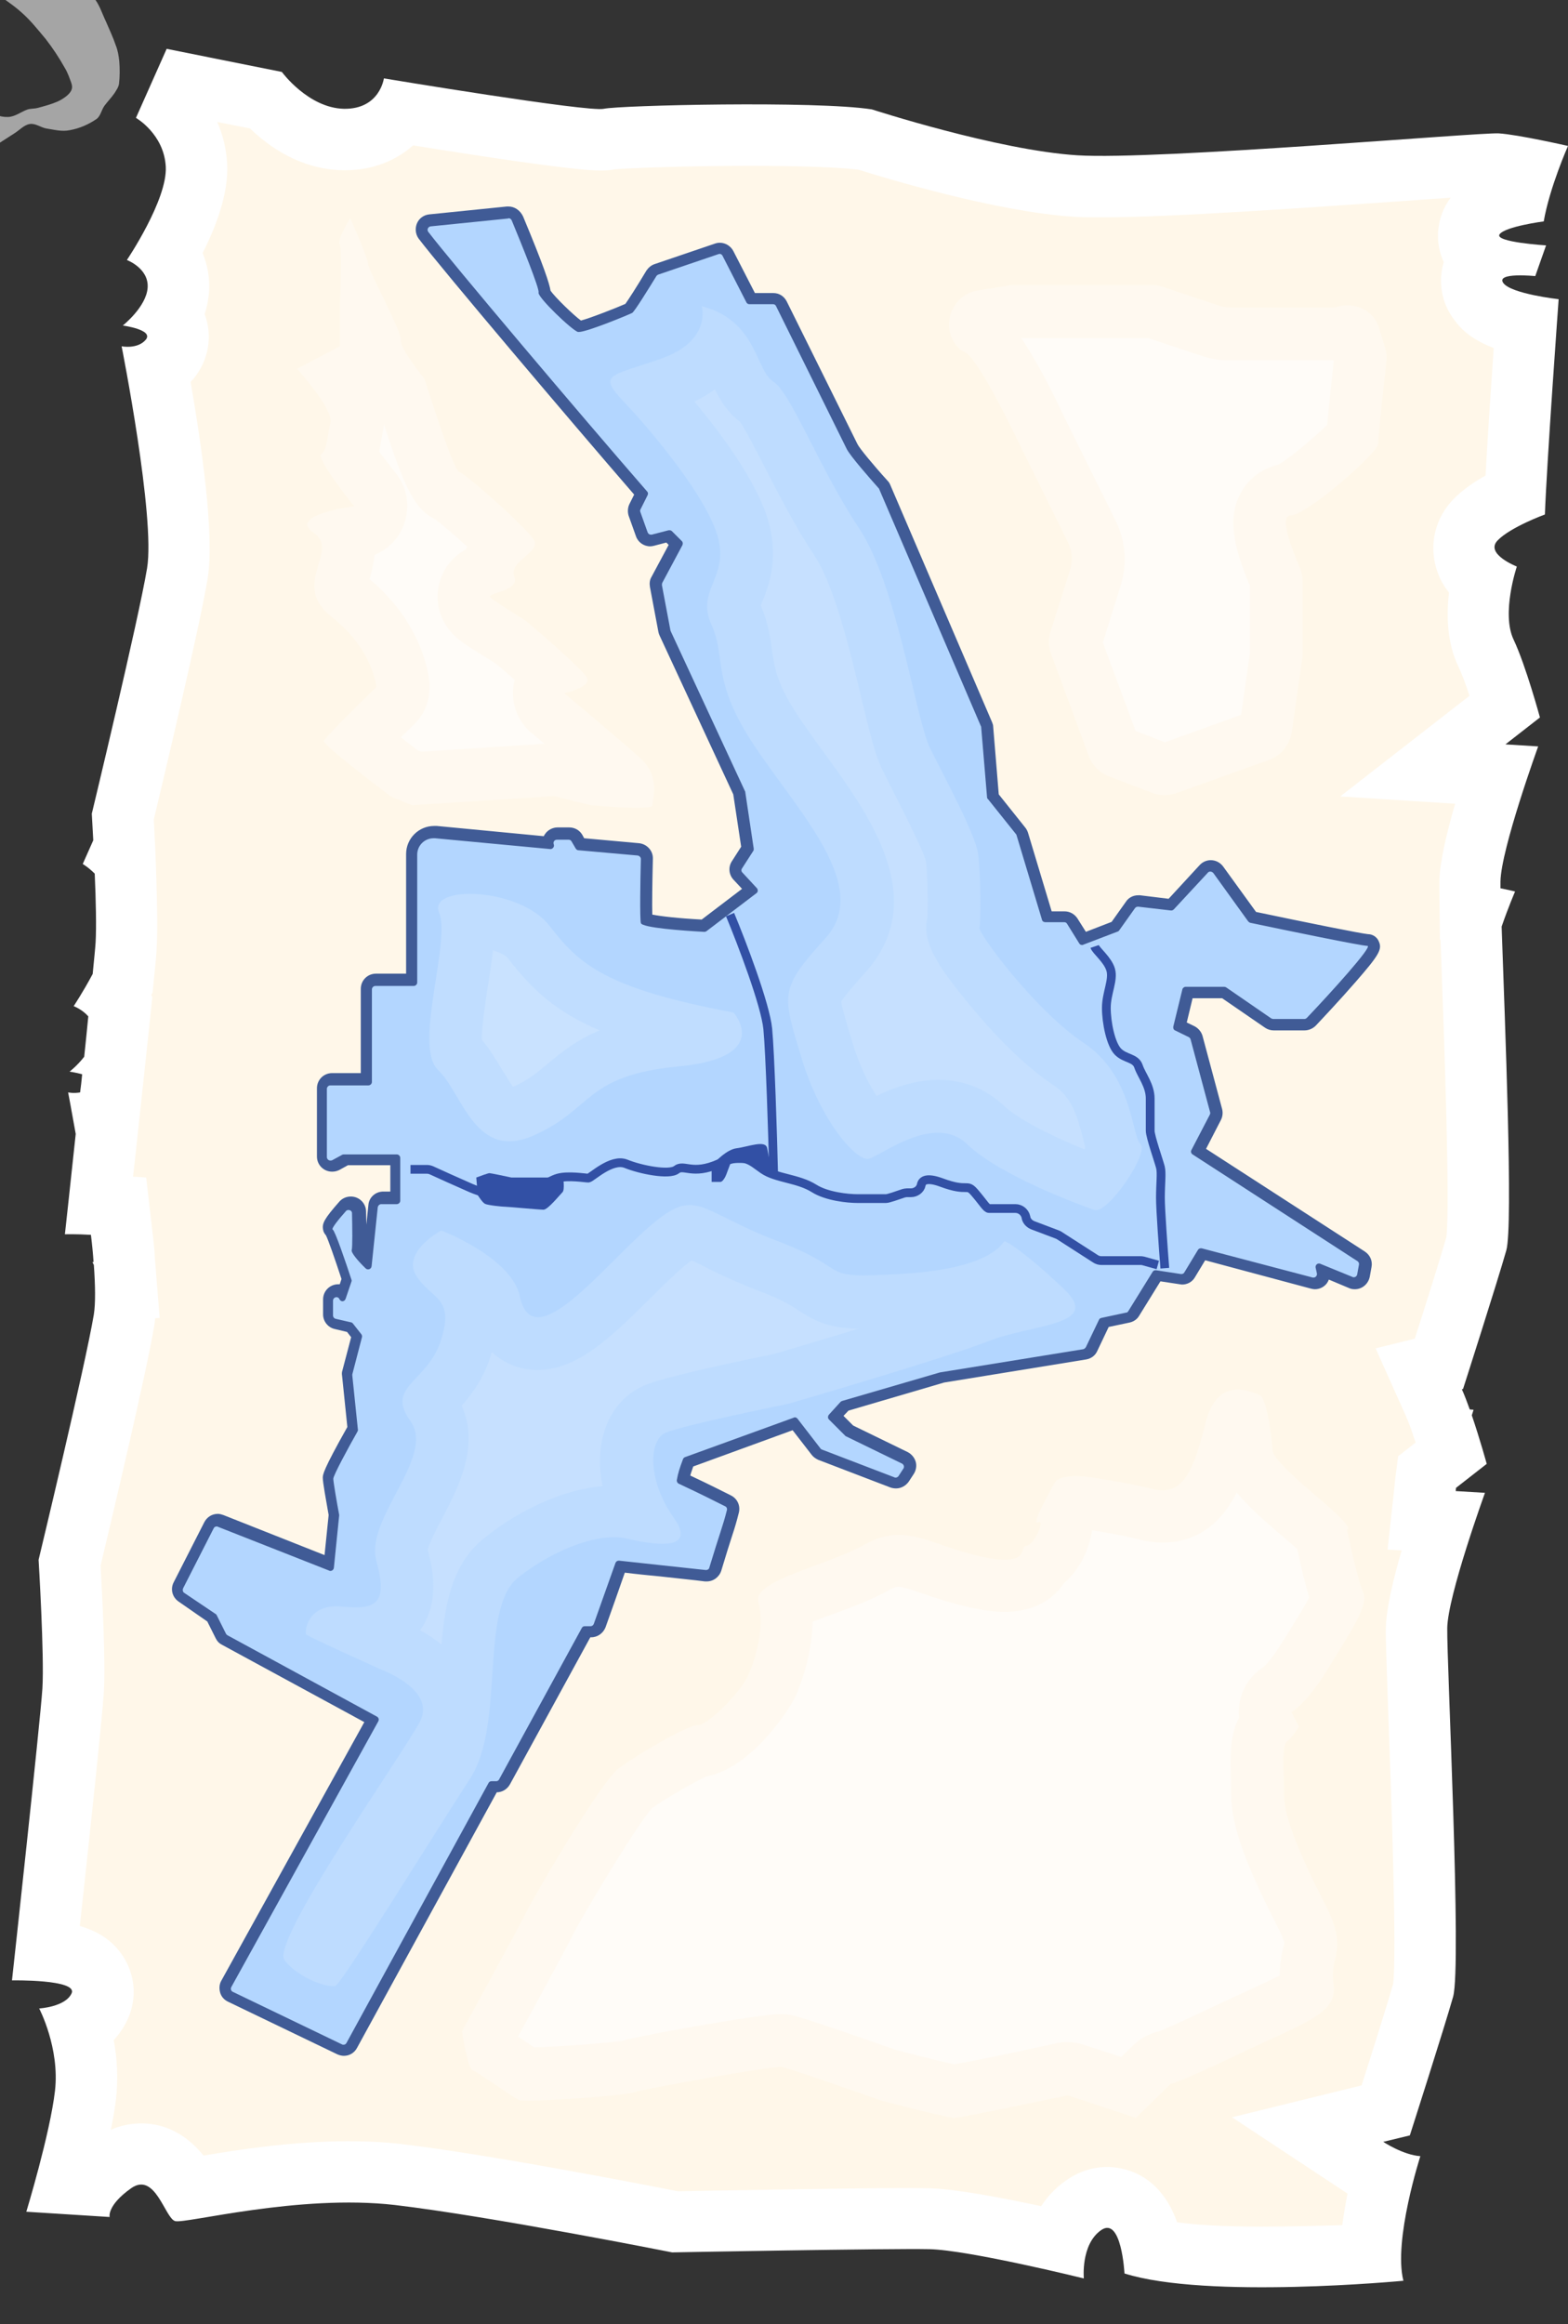 <?xml version="1.0" encoding="UTF-8"?> <svg xmlns="http://www.w3.org/2000/svg" xmlns:xlink="http://www.w3.org/1999/xlink" version="1.1" id="Слой_1" x="0px" y="0px" viewBox="0 0 536.3 794.6" style="enable-background:new 0 0 536.3 794.6;" xml:space="preserve"><rect x="0" y="0" width="536.3" height="794.6" fill="#333333" stroke="none"/> <style type="text/css"> .st0{fill:#FFFFFF;} .st1{fill:#FFF7E9;} .st2{fill:#EECF96;} .st3{fill:#B3D6FF;} .st4{fill:#405B96;} .st5{fill:none;stroke:#3250A5;stroke-width:3;} .st6{fill:#3250A5;} .st7{fill:url(#SVGID_1_);} .st8{fill:url(#SVGID_00000143590836801358592020000016511104920377352073_);} .st9{fill:url(#SVGID_00000036210566400461153110000010941730661987456419_);} .st10{opacity:0.5;fill:url(#SVGID_00000003101635078742459680000000619344547989846190_);} .st11{opacity:0.6;fill:url(#SVGID_00000005973437289540097160000001004066451342243209_);} .st12{opacity:0.4;fill:url(#SVGID_00000155851481567887084120000010210548289673591985_);} .st13{opacity:0.4;fill:url(#SVGID_00000065770624674483159120000016992429367423584674_);} .st14{opacity:0.4;fill:url(#SVGID_00000054959194184517541510000003620669686188167046_);} .st15{opacity:0.5;fill:url(#SVGID_00000031917835134747694030000003377605548549719474_);} .st16{fill:url(#SVGID_00000049216184486460081620000008491258653994945983_);} .st17{fill:url(#SVGID_00000000184888898889168460000002562665851262014868_);} .st18{fill:url(#SVGID_00000012470870728152644570000005657789021523660990_);} .st19{fill:url(#SVGID_00000157999093996714853950000015370955882457740430_);} .st20{fill:url(#SVGID_00000148628478347468781050000005209793839315959483_);} .st21{fill:url(#SVGID_00000015326076854506241050000017412254513300629917_);} .st22{fill:url(#SVGID_00000183207369283506623130000007138309352527996581_);} .st23{fill:url(#SVGID_00000147186885802821180260000010005188519338113446_);} .st24{fill:url(#SVGID_00000009559488197103471120000015352395326720761776_);} .st25{fill:url(#SVGID_00000158031255236358375670000007161807881926653363_);} .st26{fill:url(#SVGID_00000127020789409331268460000008950273326923782062_);} .st27{fill:url(#SVGID_00000156549198048047606040000016708190326266897841_);} .st28{opacity:0.27;fill:#DCEEFF;} .st29{opacity:0.3;fill:#DCEEFF;} .st30{fill:#E7BE71;} .st31{fill:#F2D9AC;} .st32{opacity:0.17;} .st33{fill:#EAC580;} .st34{fill:#F5E1BD;} .st35{opacity:0.3;fill:#FFFFFF;} .st36{opacity:0.5;fill:#FFFFFF;} .st37{opacity:0.56;} .st38{fill-rule:evenodd;clip-rule:evenodd;fill:#FFFFFF;} .st39{opacity:0.3;fill-rule:evenodd;clip-rule:evenodd;fill:#FFFFFF;} .st40{opacity:0.5;fill-rule:evenodd;clip-rule:evenodd;fill:#FFFFFF;} </style> <path class="st0" d="M514.2,96.8c-2.8-3.8,10.9-2.4,10.9-2.4l3.7-10.5c0,0-17.8-1.1-15.9-3.8c2-2.7,15.1-4.4,15.1-4.4 c2-11.6,8.3-25.8,8.3-25.8s-17.1-3.9-23.7-4.3c-6.6-0.4-116.9,9.2-144.1,7.5c-27.2-1.7-70.3-15.7-70.3-15.7 c-19.2-3-86.3-1.4-91.7-0.2c-5.4,1.2-75.2-10.4-75.2-10.4s-1.4,10.6-13.7,10.4c-12.2-0.3-21.2-12.6-21.2-12.6 c-4-0.8-39.4-7.9-39.4-7.9L46.5,40.3c0,0,9.6,5.5,10.2,16.7c0.6,11.3-13.3,31.9-13.3,31.9s7.5,2.8,7.1,9.4c-0.4,6.6-8.5,13-8.5,13 s10.6,1.4,7.9,4.8c-2.8,3.4-8.3,2.3-8.3,2.3s11.6,58.5,8.7,75.9c-2.9,17.5-18.9,83.9-18.9,83.9s0.2,3.8,0.5,9.1l-3.6,8.1 c0,0,1.9,1.1,4.1,3.3c0.4,8.9,0.6,18.4,0.3,23.5c-0.1,1.8-0.5,5.6-1,10.8c-3.3,6.2-6.5,11-6.5,11s2.9,1.1,5,3.5 c-0.4,4.3-0.9,9-1.4,13.8c-2.3,3-5,5.1-5,5.1s2.2,0.3,4.3,0.9c-0.2,2.1-0.4,4.1-0.7,6.2c-2.2,0.4-4.1,0-4.1,0s1.1,5.7,2.6,14.2 c-2,18.8-3.7,34.3-3.7,34.3s4.2-0.1,8.9,0.2c0.4,3.2,0.7,6.3,0.9,9.3c-0.3,0-0.4,0-0.4,0s0.2,0.4,0.5,1c0.5,7,0.6,13,0,16.9 c-2.9,17.4-18.9,83.9-18.9,83.9s2,32.8,1.3,44c-0.7,11.2-10.4,99.8-10.4,99.8s22.5-0.4,20.4,4.4c-2.1,4.7-11.1,5.2-11.1,5.2 s7.1,13.5,5.4,28.2c-1.7,14.7-9.8,41.3-9.8,41.3l28.5,1.8c0,0-1-3.9,7.3-9.8c8.3-5.9,11.6,10.2,15.1,11.2c3.5,1,42.2-9.3,75.2-5.5 c33,3.9,94.8,16.2,94.8,16.2s74.5-1.4,88-1.1c13.5,0.3,52.8,10,52.8,10s-1.1-11.6,5.9-16.5c7-4.9,8,14.8,8,14.8 c28.1,8.9,95.4,2.5,95.4,2.5c-3.5-13.8,5.8-42.6,5.8-42.6c-5.9-0.4-12.7-4.9-12.7-4.9l9.1-2.2c0,0,11.8-36.8,14.8-47.4 s-2.2-114.9-2-126.1c0.2-11.2,12.9-46.2,12.9-46.2l-10-0.6c0-0.4,0.1-0.7,0.1-1.1l10.5-8.2c0,0-2.3-8.4-5.1-16.6 c0.4-1.2,0.6-1.9,0.6-1.9c-0.4,0-0.8-0.1-1.3-0.1c-0.9-2.5-1.8-4.9-2.7-6.9l0.4-0.1c0,0,11.8-36.8,14.8-47.4 c2.4-8.5-0.5-78.4-1.6-110.7c2.3-6.7,4.6-12,4.6-12s-2-0.5-5-1.1c0-1,0-1.8,0-2.3c0.2-11.2,12.9-46.2,12.9-46.2l-11.2-0.7l11.8-9.2 c0,0-4.8-17.7-9-26.6c-4.3-9,1.1-25,1.1-25s-11-4.3-6.6-8.9c4.4-4.6,16.2-8.9,16.2-8.9c0.6-17.1,4.7-73.6,4.7-73.6 S517,100.5,514.2,96.8z"></path> <path class="st1" d="M431.5,761.3c-13.1,0-22.4-0.6-28.9-1.5c-6.1-17.3-19.2-18.9-23.9-18.9c-5,0-9.9,1.6-14.2,4.7 c-3.6,2.5-6.3,5.5-8.4,8.7c-13-2.8-28.8-5.8-37.6-6.1c-1.6,0-3.9-0.1-7-0.1c-20.2,0-68.5,0.9-79.7,1.1c-11.6-2.3-64-12.5-94.2-16.1 c-5.8-0.7-12-1-18.5-1c-19.1,0-37.6,2.9-49.5,4.9c-4.3-5.3-11.1-11-21.3-11c-3.5,0-7.1,0.7-10.4,2.2c0.8-3.8,1.4-7.5,1.8-10.8 c0.8-7.1,0.3-14-0.8-19.9c1.9-2,3.6-4.5,4.9-7.4c3.1-7,2.4-14.9-1.7-21.2c-3.5-5.4-8.4-8.5-14.8-10.4c3-27.3,7.7-71.5,8.2-79.7 c0.7-10.4-0.6-34.5-1.1-43.5c3.2-13.4,15.8-66.3,18.4-82.3c0.1-0.7,0.2-1.5,0.3-2.3l1.5-0.1L53,430.5l-0.2-3.1l0-0.1 c-0.2-2.3-0.5-4.7-0.8-7.3l-2-17.4l-4.5-0.3c0.4-3.4,0.8-7,1.2-10.8l0,0l4.2-39.1l0,0c0.1-0.9,1.2-11.6,1.2-11.6l-0.4-0.5l0.5-1 l0.4-4.1c0.8-7.7,1-10.3,1-11.5c0.3-5.1,0.2-13.5-0.2-25.7l-0.3-8.1l0,0l-0.2-3.5c-0.1-2.5-0.2-4.6-0.3-6.2 c3.2-13.4,15.8-66.3,18.4-82.3c2.5-14.8-2.2-46.4-5.8-67.3c0.3-0.4,0.7-0.8,1-1.1c5.2-6.4,6.6-14.6,3.8-22.1c0.8-2.4,1.3-5,1.5-7.7 c0.3-4.9-0.6-9.3-2.2-13.2c4.7-9.2,8.9-20.5,8.4-30.4c-0.3-5.3-1.5-10.1-3.4-14.4c4,0.8,7.9,1.6,11.2,2.2c6.4,6.2,17.2,14,31.7,14.3 c0.3,0,0.6,0,0.9,0c9.6,0,17.4-3.4,23.2-8.5c22.3,3.6,54.8,8.6,64,8.6c1.8,0,3.4-0.1,4.9-0.4c4.1-0.4,24-1.2,46.4-1.2 c16.9,0,30.5,0.5,37,1.3c8.8,2.8,47.1,14.4,73.6,16.1c2.7,0.2,5.8,0.2,9.7,0.2c24,0,70-3.3,103.5-5.6c5.4-0.4,10.9-0.8,15.8-1.1 c-0.1,0.1-0.1,0.1-0.2,0.2c-4.6,6.4-5.5,14.7-2.2,21.8c-2,6.7-0.8,14.1,3.7,19.9c1.6,2.1,4.6,6.1,13.4,9.5 c-0.9,13-2.1,30.5-2.8,43.6c-4,2.2-8,5-11,8.1c-5.8,6-8,14-6.3,21.9c0.9,4,2.6,7.3,4.8,10c-0.9,7.9-0.7,17.3,3.3,25.5 c1.1,2.3,2.5,6,3.7,9.8l-44.2,34.4l39.3,2.5c-2.9,10-5.3,20.1-5.4,26.6c0,0.7,0,1.8,0,3l0.2,16.8l0.2,0.1c0.1,3.4,0.3,7.2,0.4,11.1 c0.9,24.1,2.9,80.1,1.6,90.6c-2,7-7.2,23.5-10.8,34.7l-13.4,3.3l10.3,23c0.6,1.4,1.4,3.3,2.1,5.4l0.3,0.9l0.3,0.9 c0.2,0.7,0.5,1.4,0.7,2l-6,4.7l-1.1,8.7c-0.1,0.4-0.1,0.8-0.1,1.2l-2.4,22l4.8,0.3c-2.9,10-5.3,20.1-5.4,26.6 c-0.1,3.7,0.3,13.2,0.9,31c0.9,24.1,2.9,80.1,1.6,90.6c-2,7-7.2,23.5-10.8,34.7l-44.3,10.9l39.5,26.1c-0.7,3.4-1.3,7.1-1.8,10.8 C451.2,761,441.4,761.3,431.5,761.3C431.5,761.3,431.5,761.3,431.5,761.3z M494.6,423.4L494.6,423.4z"></path> <g> <path class="st3" d="M117.2,701.2c-0.5,0-0.9-0.1-1.4-0.3l-37.4-18c-0.8-0.4-1.4-1.1-1.6-1.9c-0.3-0.8-0.2-1.7,0.2-2.5l49.9-90.1 L76.6,561c-0.6-0.3-1-0.8-1.3-1.4l-3.1-6.2l-10.2-7.1c-1.3-0.9-1.7-2.6-1-4.1l10.5-20.6c0.5-1.1,1.6-1.7,2.8-1.7 c0.4,0,0.8,0.1,1.2,0.2l37.1,14.6l1.7-16.6c-0.5-2.7-2-11.1-2-12.6c0-0.5,0-2,8.4-16.9l-1.9-18.2c0-0.4,0-0.8,0.1-1.1L122,457 l-2.5-3.2l-4.9-1.1c-1.4-0.3-2.5-1.6-2.5-3.1v-5.1c0-1.8,1.4-3.2,3.2-3.2c0.6,0,1.2,0.2,1.8,0.5l1.4-4.3c-2.6-7.8-5-14.7-5.8-16.1 c-0.3-0.3-0.6-0.7-0.6-1.2c-0.2-0.9-0.4-1.8,5.1-7.9c0.6-0.7,1.5-1.1,2.4-1.1c1.7,0,3.1,1.4,3.2,3.1c0.3,9,0.1,11.8-0.1,12.7 c0.3,0.5,1.1,1.7,2.9,3.6l1.9-18.3c0.2-1.6,1.5-2.8,3.2-2.8h4.4v-13h-17l-3.3,1.8c-0.5,0.3-1,0.4-1.5,0.4c-0.8,0-1.6-0.3-2.2-0.9 c-0.6-0.6-1-1.4-1-2.3v-23.3c0-1.8,1.4-3.2,3.2-3.2h11.8v-30.8c0-1.8,1.4-3.2,3.2-3.2h12.3v-42.9c0-4.2,3.4-7.6,7.6-7.6 c0.2,0,0.5,0,0.7,0l38.3,3.6c0-0.6,0.2-1.3,0.5-1.8c0.6-0.9,1.6-1.4,2.7-1.4h4c1.1,0,2.2,0.6,2.8,1.6l1.1,2l19.9,1.8 c1.7,0.2,2.9,1.6,2.9,3.2c-0.2,10-0.3,18.2-0.1,20.7c2.3,0.8,10.4,1.7,19.5,2.1l16.2-12.2l-4.4-4.7c-1-1.1-1.1-2.7-0.3-3.9l3.6-5.6 l-2.8-19l-25.3-54.6c-0.1-0.2-0.2-0.5-0.2-0.8l-2.9-15.4c-0.1-0.7,0-1.5,0.3-2.1l6.6-12.3l-2.6-2.6l-5.3,1.4 c-0.3,0.1-0.5,0.1-0.8,0.1c-1.3,0-2.5-0.9-3-2.1l-2.5-7c-0.3-0.8-0.2-1.7,0.2-2.5l2.2-4.4c-23.9-27.4-67-78.5-74.5-88.4 c-0.7-0.9-0.8-2.1-0.4-3.2c0.5-1.1,1.5-1.8,2.6-1.9l26.6-2.7c0.1,0,0.2,0,0.3,0c1.3,0,2.4,0.8,2.9,2c7.8,18.9,9.2,23.7,9.3,25.3 c1.2,2.3,9.8,10.5,12,11.7c2.5-0.2,14.5-5.1,16.9-6.2c0.9-1.1,4.1-6.1,7.7-12c0.4-0.6,1-1.1,1.7-1.4l20.6-7c0.3-0.1,0.7-0.2,1-0.2 c1.2,0,2.3,0.7,2.8,1.7l8,15.5h7.6c1.2,0,2.3,0.7,2.8,1.8c3.8,7.7,22.8,46.2,24.2,48.9c0.9,1.8,6.1,8,10.6,12.9 c0.2,0.3,0.4,0.5,0.6,0.9l34.8,81.1c0.1,0.3,0.2,0.6,0.2,1l1.9,23.7l9.5,11.8c0.3,0.3,0.4,0.7,0.6,1.1l8.5,28.4h5.9 c1.1,0,2.1,0.6,2.7,1.5l3.8,6l10.9-4.2l5.2-7.4c0.6-0.8,1.6-1.3,2.6-1.3c0.1,0,0.3,0,0.4,0l10.8,1.3l11.3-12.2c0.6-0.6,1.4-1,2.3-1 c1,0,2,0.5,2.6,1.3l11.7,16.2c17.8,3.7,37.6,7.7,39.4,7.8c0.9,0,1.6,0.5,2,1.3c0.6,1.3,1.2,2.8-21.2,26.7c-0.6,0.6-1.4,1-2.3,1 h-10.6c-0.6,0-1.3-0.2-1.8-0.6l-15.2-10.4h-12.3l-2.8,11.4l4.1,2.1c0.8,0.4,1.4,1.1,1.6,2l6.7,25.1c0.2,0.8,0.1,1.6-0.2,2.3 l-6,11.5l55.8,36.1c1.1,0.7,1.6,2,1.4,3.2l-0.6,3.3c-0.3,1.5-1.6,2.6-3.1,2.6c-0.4,0-0.8-0.1-1.2-0.2l-9.5-3.9l0.1,0.2 c0.2,1,0,1.9-0.6,2.7c-0.6,0.8-1.5,1.2-2.5,1.2c-0.3,0-0.6,0-0.8-0.1l-37.6-10.1l-4.3,7.1c-0.6,0.9-1.6,1.5-2.7,1.5 c-0.2,0-0.3,0-0.5,0l-7.9-1.2l-8,13c-0.5,0.7-1.2,1.3-2,1.4l-8,1.7l-4.3,9c-0.4,0.9-1.3,1.6-2.4,1.8l-48.8,7.9l-33.3,9.8l-3.3,3.7 l4.9,4.9l19,9.3c0.8,0.4,1.4,1.1,1.7,2c0.2,0.9,0.1,1.8-0.4,2.6l-1.7,2.6c-0.6,0.9-1.6,1.4-2.6,1.4c-0.4,0-0.8-0.1-1.1-0.2 l-24.8-9.5c-0.5-0.2-1-0.6-1.4-1l-7.4-9.6l-36.3,13.2c-1,2.6-1.4,4-1.8,5.8c7.9,3.8,11,5.3,15.3,7.4c1.3,0.7,2,2.2,1.7,3.6 c-0.7,2.8-1.4,4.8-2.3,7.8c-0.9,2.8-2,6.2-3.7,11.9c-0.4,1.3-1.6,2.3-3,2.3c-0.1,0-0.2,0-0.4,0c-3.6-0.4-9-1-14.3-1.6 c-6.1-0.7-11.9-1.3-14.7-1.6l-7.2,20.2c-0.4,1.3-1.7,2.1-3,2.1h-1.5l-28.1,51.3c-0.6,1-1.6,1.7-2.8,1.7h-1.1L120,699.5 C119.4,700.6,118.3,701.2,117.2,701.2z"></path> <path class="st4" d="M173.9,74.6c0.5,0,0.9,0.3,1.1,0.7c3.4,8.2,9.6,23.5,9.2,24.7c-0.5,1.5,11.5,13,13.5,13.5c0.1,0,0.2,0,0.3,0 c2.8,0,17.3-6,18.2-6.5c0.8-0.4,5.7-8.4,8.3-12.6c0.1-0.2,0.4-0.4,0.6-0.5l20.6-7c0.1,0,0.3-0.1,0.4-0.1c0.4,0,0.8,0.2,1,0.6 l8.2,16c0.2,0.4,0.6,0.6,1,0.6h8.1c0.4,0,0.8,0.2,1,0.6c7.8,15.7,23,46.5,24.2,48.9c1.2,2.4,7.7,9.8,10.9,13.4 c0.1,0.1,0.2,0.2,0.2,0.3l34.8,81.1c0.1,0.1,0.1,0.2,0.1,0.4l2,23.9c0,0.2,0.1,0.5,0.3,0.6l9.6,12c0.1,0.1,0.2,0.3,0.2,0.4 l8.7,28.9c0.1,0.5,0.6,0.8,1.1,0.8h6.5c0.4,0,0.8,0.2,1,0.6l4.1,6.6c0.2,0.4,0.6,0.6,1,0.6c0.1,0,0.3,0,0.4-0.1l11.8-4.5 c0.2-0.1,0.4-0.2,0.5-0.4l5.4-7.6c0.2-0.3,0.6-0.5,1-0.5c0,0,0.1,0,0.1,0l11.2,1.3c0,0,0.1,0,0.1,0c0.3,0,0.6-0.1,0.9-0.4 l11.6-12.5c0.2-0.3,0.5-0.4,0.9-0.4c0.4,0,0.7,0.2,1,0.5l11.9,16.5c0.2,0.2,0.4,0.4,0.7,0.5c12.8,2.7,38.1,7.9,40.1,7.9 c2,0-12.7,16.2-20.7,24.6c-0.2,0.2-0.5,0.4-0.9,0.4h-10.6c-0.2,0-0.5-0.1-0.7-0.2l-15.4-10.6c-0.2-0.1-0.4-0.2-0.7-0.2h-13.2 c-0.5,0-1,0.4-1.1,0.9l-3.1,12.7c-0.1,0.5,0.1,1.1,0.6,1.3l4.7,2.3c0.3,0.2,0.5,0.4,0.6,0.7l6.7,25c0.1,0.3,0,0.6-0.1,0.8 l-6.3,12.1c-0.3,0.5-0.1,1.2,0.4,1.5l56.4,36.5c0.4,0.3,0.6,0.7,0.5,1.2l-0.6,3.3c-0.1,0.6-0.6,1-1.2,1c-0.1,0-0.3,0-0.4-0.1 l-11-4.5c-0.2-0.1-0.3-0.1-0.5-0.1c-0.7,0-1.3,0.7-1.1,1.5l0.4,1.8c0.2,0.8-0.4,1.5-1.1,1.5c-0.1,0-0.2,0-0.3,0L411,426.8 c-0.1,0-0.2,0-0.3,0c-0.4,0-0.8,0.2-1,0.6l-4.6,7.6c-0.2,0.4-0.6,0.6-1,0.6c-0.1,0-0.1,0-0.2,0l-8.5-1.3c-0.1,0-0.1,0-0.2,0 c-0.4,0-0.8,0.2-1,0.6l-8.3,13.4c-0.2,0.3-0.4,0.5-0.8,0.5l-8.4,1.8c-0.4,0.1-0.7,0.3-0.8,0.6l-4.5,9.4c-0.2,0.3-0.5,0.6-0.9,0.7 l-48.8,7.9c0,0-0.1,0-0.1,0L288,479c-0.2,0.1-0.4,0.2-0.5,0.3l-4,4.4c-0.4,0.5-0.4,1.2,0,1.6l5.6,5.6c0.1,0.1,0.2,0.2,0.3,0.2 l19.1,9.3c0.6,0.3,0.9,1.1,0.5,1.7l-1.7,2.6c-0.2,0.3-0.6,0.5-1,0.5c-0.1,0-0.3,0-0.4-0.1l-24.8-9.5c-0.2-0.1-0.4-0.2-0.5-0.4 l-7.8-10.1c-0.2-0.3-0.6-0.5-0.9-0.5c-0.1,0-0.3,0-0.4,0.1l-37.2,13.5c-0.3,0.1-0.6,0.4-0.7,0.7c-1.2,3.2-1.7,4.8-2.1,7.1 c-0.1,0.5,0.2,1.1,0.7,1.3c8.3,3.9,11.4,5.5,15.8,7.7c0.5,0.2,0.8,0.8,0.6,1.4c-1.3,5.2-2.4,7.7-6,19.6c-0.1,0.5-0.6,0.8-1.1,0.8 c0,0-0.1,0-0.1,0c-8.2-0.9-25.3-2.7-29.6-3.2c-0.1,0-0.1,0-0.2,0c-0.5,0-0.9,0.3-1.1,0.8c-1.3,3.7-6.2,17.4-7.4,20.8 c-0.2,0.5-0.6,0.8-1.1,0.8h-2c-0.4,0-0.8,0.2-1,0.6l-28.3,51.8c-0.2,0.4-0.6,0.6-1,0.6h-1.6c-0.4,0-0.8,0.2-1,0.6l-48.6,88.9 c-0.2,0.4-0.6,0.6-1,0.6c-0.2,0-0.3,0-0.5-0.1l-37.4-18c-0.6-0.3-0.8-1-0.5-1.6l50.3-90.9c0.3-0.6,0.1-1.3-0.5-1.6l-51.1-27.8 c-0.2-0.1-0.4-0.3-0.5-0.5l-3.2-6.4c-0.1-0.2-0.2-0.3-0.4-0.4L63,544.6c-0.5-0.3-0.6-1-0.4-1.5l10.5-20.6c0.2-0.4,0.6-0.6,1-0.6 c0.1,0,0.3,0,0.4,0.1l38.1,15c0.1,0.1,0.3,0.1,0.4,0.1c0.6,0,1.1-0.4,1.2-1.1l1.8-17.8c0-0.1,0-0.2,0-0.3c-0.7-3.7-2-11.2-2-12.3 c0-1.2,5.4-11.1,8.3-16.2c0.1-0.2,0.2-0.5,0.1-0.7l-1.9-18.4c0-0.1,0-0.3,0-0.4l3.3-12.7c0.1-0.4,0-0.7-0.2-1l-2.9-3.7 c-0.2-0.2-0.4-0.4-0.7-0.4l-5.2-1.2c-0.5-0.1-0.9-0.6-0.9-1.1v-5.1c0-0.7,0.6-1.2,1.2-1.2c0.4,0,0.8,0.2,1,0.7 c0.2,0.4,0.6,0.7,1,0.7c0.5,0,0.9-0.3,1.1-0.8l2-5.9c0.1-0.2,0.1-0.5,0-0.7c-1.9-5.8-5.6-16.7-6.4-17.1c-0.6-0.3,2.1-3.6,4.5-6.3 c0.2-0.3,0.6-0.4,0.9-0.4c0.6,0,1.2,0.4,1.2,1.1c0.1,4.9,0.2,11.6-0.1,12.6c-0.3,0.9,2.4,4,4.8,6.3c0.2,0.2,0.5,0.3,0.8,0.3 c0.6,0,1.1-0.4,1.2-1.1l2.1-20.1c0.1-0.6,0.6-1.1,1.2-1.1h5.3c0.6,0,1.2-0.5,1.2-1.2v-14.6c0-0.6-0.5-1.2-1.2-1.2h-18 c-0.2,0-0.4,0-0.6,0.1l-3.5,1.9c-0.2,0.1-0.4,0.1-0.6,0.1c-0.6,0-1.2-0.5-1.2-1.2v-23.3c0-0.6,0.5-1.2,1.2-1.2H126 c0.6,0,1.2-0.5,1.2-1.2v-31.6c0-0.6,0.5-1.2,1.2-1.2h13.1c0.6,0,1.2-0.5,1.2-1.2v-43.7c0-3.1,2.5-5.6,5.6-5.6c0.2,0,0.4,0,0.5,0 l39.4,3.7c0,0,0.1,0,0.1,0c0.8,0,1.4-0.9,1.1-1.6l0,0c-0.3-0.8,0.2-1.6,1.1-1.6h4c0.4,0,0.8,0.2,1,0.6l1.4,2.4 c0.2,0.3,0.5,0.6,0.9,0.6l20.3,1.8c0.6,0.1,1.1,0.6,1.1,1.2c-0.2,7.3-0.4,20.4,0,21.9c0.4,1.6,14.3,2.6,21.6,3c0,0,0,0,0.1,0 c0.3,0,0.5-0.1,0.7-0.2l17.1-13c0.6-0.4,0.6-1.2,0.2-1.7l-5-5.4c-0.4-0.4-0.4-1-0.1-1.4l3.8-5.9c0.2-0.2,0.2-0.5,0.2-0.8l-2.9-19.4 c0-0.1,0-0.2-0.1-0.3l-25.4-54.7c0-0.1-0.1-0.2-0.1-0.3l-2.9-15.4c0-0.3,0-0.5,0.1-0.8l6.9-12.9c0.2-0.5,0.2-1-0.2-1.4l-3.4-3.4 c-0.2-0.2-0.5-0.3-0.8-0.3c-0.1,0-0.2,0-0.3,0l-5.8,1.5c-0.1,0-0.2,0-0.3,0c-0.5,0-0.9-0.3-1.1-0.8l-2.5-7 c-0.1-0.3-0.1-0.6,0.1-0.9l2.4-4.8c0.2-0.4,0.2-0.9-0.2-1.3c-22.9-26.3-67-78.5-74.8-88.7c-0.6-0.7-0.1-1.8,0.8-1.9l26.6-2.7 C173.9,74.6,173.9,74.6,173.9,74.6 M173.9,70.6c-0.2,0-0.3,0-0.5,0l-26.6,2.7c-1.9,0.2-3.5,1.4-4.2,3.1c-0.7,1.7-0.5,3.7,0.6,5.2 c8,10.5,51.7,62.1,73.7,87.5l-1.6,3.2c-0.6,1.2-0.7,2.7-0.3,4l2.5,7c0.7,2.1,2.7,3.5,4.9,3.5c0.4,0,0.9-0.1,1.3-0.2l4.2-1.1 l0.8,0.8l-5.9,11c-0.6,1-0.7,2.2-0.5,3.4l2.9,15.4c0.1,0.4,0.2,0.8,0.4,1.2l25.2,54.3l2.7,17.9l-3.2,5c-1.3,2-1,4.6,0.6,6.3 l2.9,3.1l-13.8,10.5c-7.7-0.4-14-1.1-16.9-1.7c-0.1-3.5,0-10.8,0.2-19.1c0.1-2.7-2-5-4.7-5.3l-18.8-1.7l-0.6-1.1 c-0.9-1.6-2.6-2.6-4.5-2.6h-4c-1.7,0-3.4,0.9-4.3,2.3c-0.2,0.2-0.3,0.5-0.4,0.7l-36.6-3.5c-0.3,0-0.6,0-0.9,0 c-5.3,0-9.6,4.3-9.6,9.6v40.9h-10.3c-2.9,0-5.2,2.3-5.2,5.2v28.8h-9.8c-2.9,0-5.2,2.3-5.2,5.2v23.3c0,2.9,2.3,5.2,5.2,5.2 c0.9,0,1.7-0.2,2.5-0.6l2.9-1.6h14.5v9h-2.4c-2.7,0-4.9,2-5.1,4.6l-0.7,6.7c0-1.3-0.1-2.8-0.1-4.6c-0.1-2.8-2.4-5-5.2-5 c-1.5,0-2.9,0.6-3.9,1.7c-5.2,5.9-6,7.5-5.6,9.6c0.1,0.8,0.5,1.4,1,2c0.8,1.6,3,7.9,5.3,14.9l-0.6,1.8c-0.2,0-0.3,0-0.5,0 c-2.9,0-5.2,2.3-5.2,5.2v5.1c0,2.4,1.7,4.5,4,5l4.2,1l1.4,1.8l-3,11.4c-0.2,0.6-0.2,1.2-0.1,1.8l1.8,17.5 c-8.4,14.9-8.4,16.3-8.4,17.4c0,1.5,1.1,7.6,2,12.7l-1.4,13.7l-34.6-13.7c-0.6-0.2-1.2-0.4-1.9-0.4c-2,0-3.7,1.1-4.6,2.8 l-10.5,20.6c-1.2,2.3-0.5,5.1,1.7,6.6l9.8,6.8l2.9,5.8c0.5,1,1.2,1.7,2.2,2.2l48.6,26.4l-48.9,88.4c-0.7,1.2-0.8,2.7-0.4,4.1 c0.4,1.4,1.4,2.5,2.7,3.1l37.4,18c0.7,0.3,1.5,0.5,2.2,0.5c1.9,0,3.6-1,4.5-2.7l47.8-87.4c1.9,0,3.6-1.1,4.5-2.7l27.5-50.3h0.3 c2.2,0,4.1-1.4,4.9-3.4l3.2-9l3.4-9.7c3.1,0.4,8,0.9,13.1,1.4c5.2,0.6,10.6,1.1,14.3,1.6c0.2,0,0.4,0,0.6,0c2.3,0,4.3-1.5,5-3.7 c1.7-5.7,2.8-9.1,3.7-11.9c1-3,1.6-5.1,2.3-7.9c0.6-2.4-0.5-4.8-2.7-5.9c-4-2-6.9-3.5-13.9-6.8c0.2-0.9,0.6-1.8,1-3.1l34-12.4 l6.5,8.4c0.6,0.8,1.4,1.3,2.2,1.7l24.8,9.5c0.6,0.2,1.2,0.3,1.9,0.3c1.7,0,3.3-0.9,4.3-2.3l1.7-2.6c0.8-1.2,1.1-2.8,0.7-4.2 c-0.4-1.4-1.4-2.6-2.7-3.3l-18.7-9.1l-3.3-3.3l1.7-1.8l32.7-9.6l48.6-7.9c1.7-0.3,3.1-1.3,3.8-2.9l3.9-8.2l7.1-1.5 c1.4-0.3,2.6-1.1,3.3-2.3l7.3-11.8l6.6,1c0.3,0,0.5,0.1,0.8,0.1c1.8,0,3.5-0.9,4.4-2.5l3.5-5.8l36.2,9.7c0.4,0.1,0.9,0.2,1.3,0.2 c1.6,0,3.1-0.7,4.1-2c0.3-0.4,0.5-0.8,0.7-1.3l6.9,2.9c0.6,0.3,1.3,0.4,2,0.4c2.5,0,4.6-1.8,5.1-4.3l0.6-3.3 c0.4-2.1-0.5-4.1-2.3-5.3l-54.3-35.1l5.1-9.9c0.6-1.2,0.7-2.5,0.4-3.7l-6.7-25c-0.4-1.4-1.4-2.6-2.7-3.3l-2.7-1.3l2-8.3h10.1 l14.7,10.1c0.9,0.6,1.9,0.9,2.9,0.9h10.6c1.4,0,2.8-0.6,3.8-1.6c1.8-1.9,8.2-8.7,13.6-14.9c8.1-9.3,9.2-11.2,8-13.9 c-0.6-1.5-2.1-2.5-3.7-2.5c-2.3-0.2-21.2-4-38.3-7.6l-11.3-15.6c-1-1.3-2.5-2.1-4.2-2.1c-1.4,0-2.8,0.6-3.8,1.7l-10.6,11.5 l-9.8-1.2c-0.2,0-0.4,0-0.6,0c-1.7,0-3.3,0.8-4.2,2.2l-4.9,6.9l-8.8,3.4l-2.9-4.6c-1-1.5-2.6-2.4-4.4-2.4h-4.4l-8.1-26.9 c-0.2-0.6-0.5-1.2-0.9-1.7l-9.1-11.4l-1.9-23.1c0-0.6-0.2-1.1-0.4-1.6l-34.8-81.1c-0.2-0.5-0.5-1-0.9-1.4 c-5-5.5-9.6-11.1-10.3-12.5c-1.3-2.6-20.4-41.2-24.2-48.8c-0.9-1.8-2.6-2.9-4.6-2.9h-6.3l-7.4-14.4c-0.9-1.7-2.7-2.8-4.6-2.8 c-0.6,0-1.1,0.1-1.7,0.3l-20.6,7c-1.2,0.4-2.1,1.2-2.8,2.2c-3.4,5.7-6.2,10-7.2,11.4c-2.9,1.3-12.1,4.9-15.2,5.7 c-2.5-1.8-8.9-8-10.4-10.2c-0.4-2.5-2.3-8.4-9.4-25.4C177.9,71.9,176,70.6,173.9,70.6L173.9,70.6z"></path> </g> <g> <path class="st5" d="M140.4,399.8h5.6c0.5,0,1,0.1,1.5,0.3c2.8,1.3,8.6,3.9,13.6,6.1c6.9,3,18.3,4.5,18.8,3.5s7.4-5.9,10.9-6.9 s9.4,0,10.4,0c1,0,7.9-6.9,12.9-4.9c4.9,2,14.8,4,17.3,2c2.5-2,5.4,2,14.4-2c8.9-4,10.9-1,15.3,2s11.9,3,17.3,6.4 c4.4,2.8,11.7,3.5,14.8,3.5c3,0,9.1,0,9.9,0c0.7,0,3.9-1.1,5.9-1.8c0.4-0.1,0.8-0.2,1.2-0.2h1.4c1.6,0,3.2-1.1,3.5-2.7 c0.3-1.6,2-2.6,6.9-0.8c9.4,3.5,8.4,0,11.4,3.5c3,3.5,4,5.4,4.9,5.4c0.8,0,3.3,0,4.5,0h4.5l0,0c1.7,0,3.2,1.2,3.6,2.9l0,0.1 c0.2,1.2,1.1,2.2,2.3,2.7l8.2,3.1c0.2,0.1,0.5,0.2,0.7,0.3l12.6,8.1c0.6,0.4,1.3,0.6,2,0.6h13.3c0.3,0,0.6,0,1,0.1l5,1.4"></path> <path class="st5" d="M249.7,312.7c4,9.6,12.1,30.8,12.9,39.1c0.8,8.3,1.7,36.5,2,49.5"></path> <path class="st6" d="M251.9,392.6c-3.2,0.4-7,4.2-8.5,6v5.5h3c0.8,0,1.7-1.7,2-2.5l1.5-4h8l6.5,4.5c-0.5-2.2-1.6-7.1-2-9.5 C261.9,389.6,255.9,392.1,251.9,392.6z"></path> <path class="st5" d="M374.4,323.6c0.5,1.5,4.5,4.5,5.5,8s-1.5,8-1.5,13s1.5,12.5,4,15s6,2,7,5s4,6.5,4,11s0,9,0,11s3,10.5,3.5,12.5 s0,5.5,0,10.5c0,4,1,17.7,1.5,24"></path> <path class="st6" d="M162.9,402.6l0.5,6c0.5,0.8,1.7,2.6,2.5,3c1,0.5,6,1,7,1s11.5,1,13,1s5.5-5,6.5-6c0.8-0.8,0.3-4.7,0-6.5 l-4.5,1.5h-13c-2.3-0.5-7.1-1.5-7.5-1.5C167,401.1,164.2,402.1,162.9,402.6z"></path> </g> <path class="st28" d="M240,104.7c0,0,3.6,11.7-13.8,17.9c-17.4,6.1-22,5.1-12.8,14.8c9.2,9.7,28.6,32.7,32.2,46.5 s-7.6,17.9-2.3,29.6s-0.4,18.9,15,41.9c15.4,23,39.9,48,24,65.4c-15.8,17.4-14.8,18.9-8.2,40.8s18.9,35.5,23,34.6 c4.1-0.9,22.5-15.8,33.7-5c11.2,10.8,38.9,20.9,43.5,22.5c4.5,1.6,18.8-19.4,15.8-22.5c-3.1-3-2.6-23.4-19.4-34.6 c-16.9-11.3-36.3-37.8-35.7-39.4c0.5-1.5,0.5-18.9-0.5-25.5s-11.2-25.5-16.3-35.7c-5.1-10.2-11.2-55.7-24.5-75.6 c-13.3-19.9-23.3-46.5-29.3-50C258.4,126.6,258.9,109.5,240,104.7z"></path> <path class="st28" d="M370.9,393c-11.3-4.6-22.9-10.5-27.5-14.9c-6.1-5.8-13.8-8.9-22.4-8.9c-8,0-15.4,2.7-21.2,5.5 c-2.6-4-5.8-10.1-8.3-18.4l-0.5-1.7c-1.4-4.7-3-10-3.3-12.1c1.3-2.3,6.3-7.8,8-9.7c22.9-25.1,1.6-54.2-13.9-75.5 c-3.1-4.2-5.9-8.2-8.5-12c-7.6-11.4-8.3-16.6-9.2-22.7c-0.6-4.3-1.3-9.5-3.9-15.6c0.2-0.4,0.3-0.9,0.5-1.2c2.1-5.2,5.6-14,2.4-26.5 c-3.5-13.6-16-30.5-25.6-42c2.6-1.3,4.9-2.6,7-4.2c1.8,3.7,4.3,7.9,8.6,11.1c1.9,2.7,5.5,9.8,8.3,15.2c4.7,9.2,10.6,20.7,17.3,30.8 c6.7,10.1,12.2,32.9,15.8,48c3.1,12.9,4.9,20.4,7.6,25.6c1,1.9,2.1,4.2,3.3,6.6c3.3,6.5,10.2,19.9,11.3,24.1 c0.6,4.2,0.7,15.4,0.5,19.2c-1.7,7.9,2,15,15.3,30.9c6.8,8.2,17.3,19.5,28.2,26.7c5.8,3.9,7.7,10.1,9.7,17.8c0.3,1,0.5,2.1,0.8,3.2 C371.1,392.6,371,392.8,370.9,393z"></path> <path class="st28" d="M177.8,443.2c4.5,21.2,28.4-10.2,44.5-24s16.2-5.3,43.6,5.1c27.4,10.4,11.9,13.1,43.1,11.2 s33.9-11.1,34.6-11.1c0.7,0,7,3.7,20.3,16.3c13.3,12.6-10.7,11.9-26,17.9c-15.3,6-68.4,21.4-68.4,21.4s-36.1,7.3-41.9,9.9 s-6.1,16.3,2.7,28.8c8.9,12.4-8,9.2-16.2,7.3c-8.2-1.9-23.1,2.6-36.8,13.3c-13.6,10.7-4.3,49.9-16.5,68.8 c-12.3,18.9-43.7,69.8-46,70.8c-2.2,1-12.6-2.4-17.5-8.7c-4.9-6.3,40.5-70.5,46.3-81.5c5.8-11.1-13.4-17.9-14-18.2 c-0.5-0.3-24.3-10.9-24.9-11.7c-0.5-0.9,0.3-10.7,12.3-9.5c11.9,1.2,15.7-1.2,11.7-15.7c-3.9-14.5,20.4-35.6,11.7-47.7 c-8.8-12.1,5.9-13.1,10.5-27.9c4.6-14.8-3.4-13.6-8.5-21.8c-4.4-7,5-13.4,7.8-15.1c0.5-0.3,0.7-0.4,0.7-0.4S174.9,429.8,177.8,443.2 z"></path> <path class="st28" d="M151,562.3c-2.1-1.8-4.6-3.4-7.3-4.9c6.9-9.7,4.2-21.5,2.6-27.5c0.5-2.4,3.3-7.7,5-10.9 c5.2-9.9,12.9-24.4,6.6-38.4c3.4-3.8,7.6-9.3,10-17.3c0.1-0.3,0.2-0.7,0.3-1c4.7,4.3,10.4,6.1,15.6,6.1c0,0,0,0,0,0 c13.9,0,25.5-11.5,39-24.9c4-4,7.9-7.8,11.1-10.5c1.1-0.9,2-1.6,2.6-2.1c1.1,0.5,2.5,1.2,3.7,1.8c4.5,2.3,10.7,5.3,19.2,8.6 c8.2,3.1,11.3,5.1,13.8,6.8c6.1,4,10.9,6,20.4,6.2c-11.3,3.4-22.2,6.7-28.7,8.6c-17.2,3.5-38.7,8.2-44.8,10.9 c-6.7,3-11.6,8.9-13.7,16.6c-1.5,5.4-1.6,11.5-0.3,17.7c-12.7,1.1-27.4,7.4-40,17.4C154.9,534,152.2,547.9,151,562.3z"></path> <path class="st29" d="M250.9,346.2c-43.5-8.2-52.7-16.3-62.9-29.6c-10.2-13.3-41.9-14.2-37.8-4.5c4.1,9.6-8.9,45.6-0.4,53.7 c8.5,8,12.6,31.5,33,22.3c20.4-9.2,17.1-20.4,49.4-23.5S250.9,346.2,250.9,346.2z"></path> <path class="st29" d="M175.5,371.6c-1.2-1.6-2.7-4.2-3.8-5.9c-2-3.3-4.1-6.9-6.9-10.2c-0.1-4.2,1.2-12.6,2-17.9 c0.7-4.5,1.4-8.7,1.8-12.7c2.6,0.8,4.5,1.9,5.1,2.7c8.2,10.7,16.5,18.4,31.4,24.7c-7.5,3.1-12.7,7.1-18,11.6 C183.5,366.9,180.6,369.3,175.5,371.6z"></path> <path class="st35" d="M430.7,476.9c-3-1.1-14.3-6.7-18.4,9.7c-4.1,16.4-7.7,25-17.9,22.5s-22-4.1-22-4.1s-9.7-1.5-11.7,2 c-2,3.6-8.2,14.7-5.6,13.5c2.6-1.2-1.5,8-4.1,8s2,7.7-15.8,3.6c-17.9-4.1-25.4-11.7-39.3-4.1c-13.8,7.7-38.8,12.3-36.5,19.9 c2.2,7.7-0.7,18.4-3.3,24.5c-2.6,6.1-13.9,17.4-17.4,17.4c-3.6,0-20.9,10.2-27.1,14.8s-29.9,45.4-31.5,49 c-1.7,3.6-22.1,40.9-22.1,40.9s2,12.8,3.6,13.3c1.5,0.5,13.8,9.2,15.8,10.2s36.8-1.5,39.3-2.6c2.6-1,47.8-9.2,50.7-8.7 c2.9,0.5,34,11.5,34,11.5s22.5,5.9,25,5.9s38.8-7.7,38.8-7.7l23.3,7.7l12-11.7c0,0-0.1,1,23.4-10.2c23.5-11.2,33.7-13.8,32.2-24 s5.6-10.7-3.1-27.6c-8.7-16.9-13.8-29.6-13.8-36.8s-1-16.9,1-18.4c2-1.5,4.1-5.1,4.1-5.1l-2.6-4.9c0,0,5.1-2.7,12.3-14.5 c7.1-11.7,14.3-22,12.3-26.3c-2-4.3-5.6-21.7-5.6-21.7s3.6,0.5-9.7-10.7c-13.3-11.2-15.8-14.9-15.8-16.6S433.6,477.9,430.7,476.9z"></path> <path class="st36" d="M326.4,705.8c-3.9-0.8-12.6-3-19.9-4.9c-31.9-11.2-34.7-11.7-36.2-12c-1.1-0.2-2.3-0.3-3.5-0.3 c-6.6,0-51.9,7.9-57,10c1.4-0.6,2.4-0.7,2.5-0.8c-3.3,0.6-20.7,2-29.6,2.2c-0.9-0.6-4.6-3.1-5.5-3.7c6.9-12.6,17.1-31.4,18.9-35.1 c2.8-5.6,21.2-36.5,26.8-42.9c4.7-3.4,15.1-9.4,18.9-11c14.9-2.7,28.3-22.6,30.6-28c1.5-3.6,5.4-13.7,5.5-24.8 c2.3-0.9,4.8-1.9,6.9-2.6c6.3-2.3,13.5-5,19.6-8.4c1.8-1,2.6-1,2.8-1c1.6,0,5,1.2,8.6,2.4c4,1.4,9.1,3.1,15.2,4.5 c4.9,1.1,9,1.7,12.6,1.7c9,0,16.1-3.5,20.3-9.8c5.7-4.9,8.9-12.4,9.6-18.1c3.9,0.6,10.5,1.7,16.3,3.2c2.6,0.6,5.2,1,7.7,1 c13.2,0,20.8-7.9,25.5-17.1c3.7,4.5,9.1,9.4,16.3,15.5c1.9,1.6,3.4,2.9,4.4,3.8c1.2,5.6,2.6,11.7,4.1,16.6c-1.5,2.8-4,6.9-6,10.1 c-1,1.7-2.1,3.4-3.2,5.1c-3.5,5.8-6,8.2-6.6,8.7c-5.9,3.8-8.9,10.5-8.2,17.2c-3.3,6.2-3,13.8-2.8,21.2c0.1,1.9,0.1,3.6,0.1,5.1 c0,10.1,4.7,23.5,15.8,45c1.8,3.5,2.2,5.1,2.4,5.7c-0.1,0.3-0.2,0.8-0.3,1.1c-0.5,2.2-1.3,5.6-1.3,10c-2.8,1.5-7,3.4-10.9,5.2 c-3.2,1.5-6.8,3.1-10.8,5c-12.8,6.1-17.8,8.2-19.5,8.9c-3.2,0.7-6.3,2.3-8.8,4.7l-4.2,4.1l-12.9-4.2c-1.8-0.6-3.7-0.9-5.6-0.9 c-1.2,0-2.5,0.1-3.7,0.4C347.9,701.6,332.2,704.8,326.4,705.8z"></path> <path class="st35" d="M471.6,111.9c-1.9-6-8.4-8.8-14.5-6.9c-0.3,0.1-0.6,0.1-0.9,0.1h-35.6c-1.3,0-2.5-0.2-3.7-0.6l-19.4-6.5 c-1.2-0.4-2.5-0.6-3.7-0.6h-46.9c-0.6,0-1.3,0.1-1.9,0.2l-10.5,1.7c-9.3,1.5-13.2,12.9-6.7,19.6c0.7,0.7,1.4,1.2,2,1.4 c4.6,1.5,18.4,30.6,18.4,30.6l17.2,34.8c1.3,2.7,1.6,5.9,0.7,8.8l-6.8,21.5c-0.8,2.5-0.7,5.2,0.2,7.6l12.9,34.9 c1.2,3.2,3.7,5.7,6.8,6.9l14.9,5.7c2.6,1,5.5,1,8.2,0.1l31.8-11.4c4.1-1.5,7-5.1,7.7-9.4l3.6-25.1c0.1-0.6,0.1-1.1,0.1-1.7v-25 c0-1.6-0.3-3.2-1-4.7c-2.2-5.2-7.3-17.7-3-17.7c5.4,0,29.9-21.4,29.9-24.5c0-2.5,2-21.3,2.8-28.1c0.2-1.6,0-3.3-0.5-4.9L471.6,111.9 z"></path> <path class="st36" d="M388.4,249.9l-11.2-30.2l6.1-19.5c2.3-7.4,1.7-15.2-1.7-22.1l-17.2-34.7c-6.3-13.4-11.2-22-15.1-27.8h43.4 l18.4,6.1c3,1,6.2,1.5,9.4,1.5c0,0,35.7,0,35.7,0c-1.2,11.3-1.9,18-2.3,22.1c-4.4,4.3-12.7,11.3-16.7,13.6c-4.9,1.1-9.2,4-12,8.3 c-5.8,8.9-3.4,19.6,2.3,33v23.2l-3,21l-26.1,9.4L388.4,249.9z"></path> <g class="st37"> <path class="st38" d="M-318.7,178.5c0.8-0.5,1.6-1.3,2.4-1.1c1,0.1,1.5,1.4,2.4,1.9c2.4,1.4,4.8,2.6,7.4,3.6c2.2,0.9,4.5,1,6.7,1.8 c1.6,0.6,3.2,1.2,4.6,2.4c0.7,0.5,1,1.5,0.9,2.3c-0.2,1.2-1.1,2.1-1.6,3.3c-0.6,1.6-1.4,3.2-1.8,4.8c-0.4,1.7-0.5,3.3-0.6,5 c-0.1,0.9-0.6,2.1,0,2.9c0.6,0.9,1.8,1.2,3,1.5c0.5,0.1,1,0,1.5-0.2c1.3-0.3,2.5-1,3.8-1.1c1-0.1,1.9,0.6,2.9,0.6 c1-0.1,1.9-0.6,2.9-1c0.6-0.3,1.2-0.5,1.7-1c1.3-1.1,2.6-2.3,3.7-3.6c0.8-1,1.4-2.2,2.1-3.2c0,0,1.8-0.6,2.1-1.9 c0.4-1.2,3.1-0.3,3.1-0.3c0.6,0.5,1,1.5,1.7,1.7c1.2,0.3,2.6-0.4,3.9-0.4c2.6,0,5.2,0.2,7.9,0.4c1.1,0.1,2.2,0.2,3.3,0.5 c2.2,0.5,4.3,1.3,6.4,1.7c0.7,0.1,1.4,0,2.1-0.2c1.2-0.3,2.6-0.4,3.5-1.2c0.7-0.5,0.7-1.5,0.8-2.3c0.2-1.4-0.1-2.9-0.2-4.3 c-0.2-1.8-0.2-3.7-0.8-5.5c-0.4-1.3-1.1-2.7-2.3-3.2c-1.2-0.6-2.7,0.6-4,0.4c-1.7-0.2-3.5-0.9-5.2-1.5c-1.5-0.6-2.9-1.4-4.3-1.9 c-1.3-0.5-2.6-0.8-4-1c-1.1-0.2-2.3-0.2-3.4,0.1c-1.2,0.3-2.2,1.1-3.2,1.7c-0.8,0.5-1.4,1.1-2.2,1.4c-0.9,0.4-1.8,0.7-2.8,0.5 c-0.8-0.1-1.3-1-2-1.5c-1.1-0.9-2.1-2-3.2-2.9c-1.7-1.4-3.2-2.8-4.8-4.1c-1.5-1.2-3.2-2.1-4.7-3.4c-0.9-0.8-2-1.6-2.1-2.8 c-0.1-0.7,1.1-1.2,1.9-1.2c1.7-0.1,3.2,0.9,4.8,1c1.6,0.2,3.3,0.3,5.1,0.3c2.3,0,4.7-0.4,7.1-0.3c1.7,0,3.4,0.4,5.1,0.6 c1.6,0.2,3.3,0.8,5,0.8c1.1,0.1,2.2,0,3.3-0.3c0.6-0.2,1.2-0.5,1.6-1c0.6-0.7,1.3-1.3,1.6-2.2c0.3-1,0.2-2.2,0.3-3.3 c0.1-1.4-0.1-2.7-0.1-4.1c0-1,0.2-2,0-3c-0.2-1.1-0.7-2-1.1-3c-0.3-0.7-1.5-1.7-0.9-2c1.1-0.7,2.7-0.2,4.1-0.1 c1.5,0.1,3,0.3,4.5,0.7c1.7,0.4,3.2,1.2,4.8,1.7c1.5,0.5,3,0.6,4.3,1.1c1.2,0.5,2.2,1.2,3.3,1.9c0.9,0.6,2.1,1.1,2.3,2.1 c0.2,1.4-0.7,2.7-1.3,4s-1.8,2.3-2.2,3.6c-0.5,1.4-1.5,3.1-0.7,4.2c0.9,1.3,3.3,0.4,4.6,1.3c1,0.7,0.9,2.6,2,3.1 c1.6,0.7,3.6,0.5,5.4,0.3c0.9-0.2,1.7-1,2.2-1.6c1.2-1.4,1.9-3,2.8-4.6c0.7-1.2,0.9-2.6,1.9-3.5c1.6-1.7,3.6-3.3,5.8-4.2 c1.7-0.8,3.8-0.7,5.6-1c1.8-0.3,3.4-0.9,5.2-0.8c2.7,0,5.3,0.9,8,1.1c2.7,0.2,5.5,0.5,8.3,0.5c1.2,0,2.5-0.2,3.8-0.4 c1.7-0.3,3.5-0.5,5.1-1.2c1.3-0.5,2-1.6,3.1-2.5c0.8-0.7,1.7-1.4,2.3-2.2c1-1.3,1.9-2.6,2.6-4.2c0.4-0.9,0.7-2.1,0.4-3.1 c-0.3-0.9-1.2-1.5-1.9-2c-1.4-1-3-1.6-4.5-2.5c-1.2-0.6-3.4-0.5-3.5-1.8c-0.2-1.5,2.2-2.1,3.1-3.4c0.5-0.8,1.1-1.7,1.1-2.6 c0-1.9-0.3-4-1.3-5.6c-0.6-1.1-2-1.8-3.2-2.1c-1.7-0.4-3.5,0.2-5.2,0.1c-3-0.2-6.1-0.4-9-0.9c-3.4-0.5-6.6-1.8-9.9-1.8 c-3.2,0-6.2,1.5-9.3,2.1c-1.7,0.3-3.4,0.9-5,0.4c-0.6-0.2,0.3-1.3,0.5-2c0.4-1,0.9-2,1.4-3.1c0.6-1.6,1.4-3.2,1.8-4.7 c0.5-1.9,0.5-3.9,1.3-5.7c0.5-1.2,1.4-2.3,2.5-2.9c1.3-0.8,2.9-1.5,4.4-1.6s2.9,0.3,4.3,0.9c1.7,0.8,3.2,2.1,4.6,3.5 c1.2,1.3,1.4,3.4,2.9,4.4c1,0.7,2.4,0.5,3.6,0.4c1.5-0.1,3.1,0.1,4.5-0.5c1.3-0.4,2.3-1.5,3.3-2.3c2.8-2.1,5.5-4.3,8.2-6.3 c4-2.9,8.2-5.8,12.2-8.7c1.9-1.4,3.7-2.7,5.6-4.2c1.7-1.4,3-3.1,4.8-4.4c1.1-0.8,2.6-1.4,4-1.6c0.6-0.1,1.2,0.3,1.6,0.7 c1,1.1,1.7,2.5,2.5,3.8c0.8,1.2,1.3,2.9,2.6,3.7c1.2,0.7,2.7,0.2,4.1,0c1.2-0.2,2.2-0.8,3.4-1.1c1.4-0.3,2.6-1,4-0.8 c1.2,0.2,2.4,1,3.4,1.8c0.9,0.7,1.1,2.2,2.2,2.8s2.3,0.3,3.5,0.2c1.3,0,2.7-0.3,4-0.5c2.4-0.4,4.6-1.1,7-1.6 c1.4-0.3,2.8-0.7,4.2-0.7c2.3-0.1,4.7-0.3,7.1,0.3c1.3,0.4,2.5,1.5,3.5,2.3c1.6,1.1,3.3,2.4,4.8,3.7c1.4,1.2,3,2.4,4.2,3.8 c0.9,1,1.4,2.5,2.4,3.6c1,1.2,2.3,2.2,3.6,3c1.1,0.7,2.9,0.6,3.4,1.8c0.6,1.4-0.2,3.2-0.3,5c-0.2,2.2-0.4,4.5-0.6,6.7 c-0.1,0.9,0.2,2.1-0.5,2.6c-1.1,0.7-3-0.4-4,0.5c-1.6,1.5-2.8,3.7-2.9,5.8c-0.1,1.3,1.4,2.3,2.3,3.2c1,1.2,2,2.6,3.4,3.3 c1.2,0.6,2.6,0.2,4,0.4c2.1,0.2,4.3,1.2,6.3,0.5c1.2-0.4,1.2-2.2,1.6-3.4c0.8-2.5,1.5-5.1,1.5-7.7c0-1.9-1-3.7-1.3-5.6 c-0.5-3.3-1.1-6.5-1.2-9.7c-0.1-2.2-0.3-4.6,0.4-6.7c0.4-1.2,1.5-2.4,2.6-3.1c1.2-0.7,2.7-0.9,4.1-1.2c1.5-0.4,3.1-0.4,4.5-1.1 c1.2-0.4,2.1-1.2,3-2c1.5-1.3,3.1-2.4,4.3-3.9c1.2-1.3,2.5-2.8,3-4.5c0.4-1.6,0-3.3-0.5-4.9c-0.5-1.7-1.3-3.3-2.5-4.7 c-1.4-1.7-3.3-2.8-4.9-4.1c-1.1-0.9-2.1-2.2-3.5-2.6c-1.7-0.4-3.4,0.5-5.1,0.4c-0.7,0-2-0.2-2-0.9c0-1.5,1.9-2.6,2.2-4.1 c0.4-2.7-0.9-5.5-0.2-8.2c0.3-1.5,1.9-2.5,3.1-3.5c1.5-1.3,3.2-2,4.8-3s3.1-2.3,4.8-3c1.6-0.7,3.4-1.2,5.1-1.2 c1.3,0.1,2.2,1.2,3.5,1.6c1.5,0.5,2.9,0.7,4.4,0.9c1.6,0.2,3.4,0.4,5.1,0.3c2.1-0.1,4.2-0.4,6.2-1c1.1-0.3,2.1-0.9,2.7-1.8 c1.3-2,1.7-4.5,2.7-6.6c0.5-1,1.1-2.2,2.2-2.5c1.1-0.3,2.4,0.2,3.2,1c1.1,1.3,1.2,3.1,1.8,4.7c0.5,1.4,0.6,3.2,1.7,4 c0.9,0.7,2.2,0.3,3.3-0.1c1.7-0.6,3.1-1.7,4.7-2.7c2.8-1.7,5.6-3.6,8.3-5.3c1.8-1.1,3.3-2.9,5.3-3.2c1.9-0.3,3.6,1.1,5.5,1.5 c2.7,0.4,5.4,1.2,8.2,0.6c3.3-0.6,6.3-1.9,9.1-3.8c1.4-1,1.7-3.1,2.7-4.5c1.1-1.5,2.4-2.8,3.5-4.4c0.6-1,1.3-1.9,1.5-3.1 c0.3-2.5,0.3-5.2,0.1-7.7c-0.2-1.9-0.5-3.8-1.2-5.5c-0.9-2.7-2.2-5.4-3.3-8c-1.4-2.9-2.3-6.1-4.4-8.5c-1.7-2.1-4.3-3.6-6.7-4.8 c-2.9-1.5-6.4-1.9-9.2-3.5c-3.1-1.8-5.9-4.2-8.4-6.7c-1.8-1.7-3.6-3.7-4.6-5.9c-1-2.1-1.2-4.5-1.4-6.9c-0.2-2-0.4-4.2,0.1-6.1 c0.7-2.7,1.1-6.1,3.5-7.6c1.8-1.1,4,1.1,5.9,1.7c1.7,0.5,3.2,1.5,4.8,1.8c1.2,0.3,2.5,0.1,3.8-0.1c1-0.1,2.1-0.1,2.8-0.7 c0.8-0.8,1.3-1.9,1.6-3.1c0.3-1.7,0.1-3.5,0.3-5.3c0.1-1.8,0.7-3.8,0.4-5.6c-0.3-1.7-1-3.2-2-4.5c-1.5-2.2-3.4-4.1-5.5-5.8 c-2-1.6-4.3-2.6-6.4-3.9c-2.5-1.5-5-2.9-7.5-4.5c-2.4-1.6-4.4-3.8-7-4.9c-0.8-0.3-1.9,0.1-2.6,0.6c-2.3,1.4-4.3,3.2-6.2,5 c-0.9,0.8-1.6,1.9-2.4,2.8c-1.1,1.4-1.9,3-3.1,4.3c-1,1-2.1,2.1-3.3,2.7c-1.3,0.6-3,1-4.4,0.8c-1.5-0.1-2.8-1-4.1-1.9 c-1-0.7-2.2-1.5-2.5-2.7c-0.4-1.4-0.3-3,0.3-4.3c0.6-1.5,4.2-2.6,3-3.7c-4.2-3.9-9.7-7.4-15.5-7.8c-3.4-0.3-5.3,5.4-8.8,5.8 c-4.4,0.4-8.4-4.1-12.7-3.4c-1.9,0.3-1,3.6-1.1,5.5c-0.1,2,1.1,4.1,0.6,6.1c-0.6,2.3-2,4.4-3.6,6c-1.8,1.8-4.2,3.2-6.7,4 c-2.7,0.9-6.4,2.5-8.6,0.7c-4.6-3.8-6.6-9.9-9.1-15.3c-1.2-2.5-1.1-5.3-1.5-8.1c-0.4-3.1-1.3-6.2-0.9-9.3c0.4-3.2,3.3-5.8,3.3-9 c0-2.1-1.9-3.9-3.4-5.5c-2.4-2.5-4.8-5-8-6.3c-1-0.4,1.5,2.5,0.7,3.3c-1.9,2.4-5.3,3.1-7.4,5.2c-2,2-3.1,4.7-4.7,7.2 c-4.4,6.8-9.5,13.2-13.4,20.5c-4.9,9-13.1,17.7-12.8,28c0.1,5.6,9.1,6.7,13.6,10.2c2.7,2.2,4.6,6,8.1,6.8c4.3,1.1,9-0.7,13.4-1.6 c3.8-0.7,7.3-2.1,11-3.1c2.8-0.7,5.8-1.3,8.7-1.8c2.2-0.3,4.4-0.4,6.6-0.7c1.2-0.1,2.4-0.2,3.5-0.4c2.9-0.3,5.9-0.5,8.8-0.9 c2.8-0.4,5.7-0.6,8.3-1.5c2.4-0.8,4.1-3,6.4-4c1.3-0.5,2.7-0.7,4.2-0.4c1.7,0.3,3.9,0.6,5.1,1.9c1.9,2.1,1.8,5.5,3.4,7.9 c2.2,3.1,5.5,5.3,8.2,8c3.6,3.7,6.4,8,10.5,11.1c3.4,2.6,7.7,3.6,11.4,5.7c3.1,1.7,5.9,3.8,8.8,5.7C0.3-0.9,4.1,1.3,7.3,4.2 c3.1,2.7,5.7,6,8.3,9.1c2.4,3.1,4.6,6.4,6.5,9.8c1,1.6,1.6,3.4,2.2,5c0.3,0.8,0.5,1.7,0.2,2.5c-0.3,0.9-1,1.6-1.7,2.2 c-1,0.8-2.1,1.5-3.3,2c-2.1,0.9-4.4,1.5-6.6,2.1c-1.1,0.3-2.3,0.2-3.4,0.5C7.2,38.2,5.1,40,2.6,40c-2.7,0.1-5.2-1.2-7.7-2.3 c-2.9-1.4-5.3-3.5-8-5.2c-2.7-1.7-5.3-3.6-8-5.3c-1.7-1-3.3-2.2-5-3.1c-1.4-0.8-3.3-0.8-4.2-2c-1.4-1.9-1.4-4.5-2-6.6 c-0.6-2.2-1.4-4.5-2-6.6c-0.6-2.3-1.6-4.6-2-6.9c-0.4-1.7,0-3.4-0.5-5.1c-0.3-1.4-0.7-2.9-1.8-3.8c-0.9-0.6-2.2-0.3-3.1,0.3 c-1.4,1-1.9,3-3.2,4.3c-1,1-2.6,1.1-3.4,2.3s-1.5,2.8-1,4.1c0.7,1.7,2.6,2.8,4.3,3.6s3.8,0.6,5.6,1.2c1.4,0.5,2.8,0.9,3.6,2 c0.9,1.4,0.9,3.2,1.3,4.9s0.8,3.4,1.1,5.1c0.4,2.2,1,4.3,1,6.4c0,1.7-1,3.2-1.4,4.9c-0.4,1.3,0,3-0.8,4.2c-1,1.5-2.5,2.8-4.2,3.2 c-6.2,1.5-12.6,1.6-18.8,2.7c-3.1,0.6-6.1,1.7-9.1,2.4c-6.5,1.7-12.9,3.2-19.5,4.6c-1.4,0.3-2.7,0.8-4.2,0.6 c-2.3-0.3-5.1-0.1-6.7-1.7c-1.1-1.3,0.6-3.4,0.6-5.1c0.1-2.3,0.4-4.9-0.4-7.1c-0.4-1.2-1.9-1.9-3.1-2.2c-1.1-0.3-2.3,0.2-3.4,0.5 c-1.6,0.6-3.2,1.3-4.5,2.3c-1.8,1.2-3.2,2.8-4.9,4.3c-2.1,1.8-4,3.8-6.3,5.3c-0.8,0.6-2,0.9-3.1,0.6c-1.3-0.4-2.2-1.6-3.3-2.3 c-1.9-1.2-3.8-2.6-6-3.4c-2.2-0.7-4.5-0.5-6.7-0.7c-0.8-0.1-1.6-0.2-2.3-0.7c-1.4-1-3.4-1.8-3.9-3.4c-0.6-2,0.9-4.1,1.1-6.2 c0.1-2-0.4-4.1-0.2-6.1c0.2-1.9,1.1-3.8,1.5-5.7s1.5-3.8,0.9-5.6c-0.3-1.1-1.9-1.1-3.1-1.4c-0.7-0.1-1.6,0.4-2.3,0.1 c-1.9-0.6-3.9-1.2-5.2-2.7c-0.8-1-0.3-2.6-0.4-4c-0.2-1.7,0.1-3.4-0.5-5c-0.2-0.6-0.9-1.2-1.5-1.2c-1,0-2,0.6-2.7,1.4 c-0.8,1.1-0.5,2.7-1.1,3.9c-3.1,6.4-6.7,12.5-9.8,19c-0.6,1.3-0.9,2.6-1.4,4c-0.5,1.5-1,2.9-1.5,4.4c-0.4,1.7-0.7,3.4-1,5 c-0.1,0.6-0.2,1.4-0.7,1.9c-0.9,0.8-2.1,1.7-3.4,1.5c-1-0.2-1.5-1.5-1.7-2.3c-0.6-1.6,0-3.6-1.1-4.9c-0.9-1.1-2.6-1.2-4.1-1.5 c-1-0.1-2,0.1-3,0.5c-1.1,0.4-2.2,0.9-2.7,2c-0.7,1.4-0.4,3.2-0.4,4.7c0,1.6-0.1,3.2,0.1,4.9c0.1,1.7,0.4,3.5,0.5,5.2 c0.2,2.2,1,4.3,0.8,6.5c-0.2,1.8-1.5,3.4-2.4,4.9c-1.2,1.9-2.6,3.9-4.1,5.6c-0.8,1-1.7,2-2.9,2.5c-1.7,0.9-3.6,1.2-5.5,1.6 c-2.2,0.4-4.3,0.9-6.5,0.8c-1.2-0.1-2.5-0.8-3.5-1.5c-0.8-0.5-1.6-1.3-1.9-2.2c-0.6-1.8-0.5-3.7-0.6-5.5c-0.1-1.8,0-3.6,0.3-5.4 c0.1-1.5,0.6-2.9,0.8-4.4s0.2-3.1,0.2-4.6c0-1.3,0.4-2.9-0.3-4c-0.5-0.8-1.9-1-2.5-0.5c-1.1,1.1-1.2,2.9-1.5,4.5 c-0.5,3.5,0,7-0.4,10.6c-0.3,2.5-1.1,5.1-1.8,7.6c-0.6,2-0.8,4.3-2.2,5.9c-1.1,1.3-3.3,1.1-4.7,2.2c-1.2,0.8-2,2.2-3,3.3 c-0.5,0.4-0.9,0.9-1.4,1.1c-1.3,0.6-2.7,1.4-4.2,1.6c-1.6,0.4-3.3,0.6-4.7,0.2c-1.4-0.5-2.6-1.5-3.4-2.8c-1-1.5-1.2-3.3-1.8-5 c-0.6-1.7-1.2-3.3-1.5-5.1c-0.3-2.4-0.2-4.7-0.1-7.1c0-1.6,0.2-3.2,0.2-4.7c0-1.7,0-3.4-0.3-5.1c-0.1-0.8-0.3-1.7-0.8-2.3 c-1.1-1.4-2.6-2.3-4-3.5c-1.6-1.3-3.7-2.4-4.8-4.1c-0.8-1.3-0.8-3-1.1-4.5c-0.1-1.3-0.1-2.5-0.2-3.8c0-1.4-0.2-2.8-0.3-4.2 c-0.1-0.6-0.1-1.3-0.2-1.9c-0.1-1.3,0.7-3.5-0.6-3.8c-4.4-1.1-9.1,0-13.7,0.3c-2.3,0.1-5.4-0.7-6.9,1.1c-1.1,1.2,1.6,2.9,2.1,4.4 c0.3,1.2,0.4,2.6,0.1,3.8c-0.3,1.5-1.9,2.6-2.1,4.2c-0.1,0.8,0.7,1.6,1.4,2.1c0.9,0.5,1.9,0.3,3,0.5c0.9,0.1,1.9,0.1,2.8,0.3 c1.4,0.3,2.9,0.2,4.2,0.9c0.5,0.3,0.2,1.4,0.6,1.9c0.7,0.8,1.8,1.4,2.6,2c0.6,0.4,1.3,0.8,1.9,1.2c0.7,0.5,1.3,1.1,1.6,1.8 c0.4,0.8,0.6,1.7,0.4,2.5c-0.3,1.1-1.1,2-1.6,3.1c-0.7,1.9-1,3.9-1.9,5.7c-0.5,1-1.5,1.4-2.1,2.2c-0.6,0.9-2,1.9-1.6,3 c0.7,1.7,2.8,2.5,4.3,3.8c0.8,0.7,1.6,1.3,2.5,2c0.9,0.6,2.7,0.8,2.6,1.9c-0.1,2.7-2.6,4.9-3.3,7.6c-0.4,2.1,0,4.2,0.3,6.3 c0.3,1.6,1,3.1,1.2,4.8c0.3,2.7-0.1,5.4,0,8.1c0,1.1,1.2,2.5,0.3,3.2c-1.9,1.6-5,1.1-7.1,2.5c-1.5,1-2.1,2.8-3.2,4.2 c-0.9,1.1-2.2,1.7-2.7,3.1c-0.4,1.1,0.8,2.5,0.5,3.8c-0.6,2.4-1.5,4.7-2.8,6.7c-2.4,3.9-5.5,7.3-8.4,10.8c-1.4,1.8-2.6,3.7-4.5,5.1 c-1.8,1.4-3.9,2-5.9,2.9c-2.7,1.3-5.5,2.4-8.2,3.4c-1.5,0.7-3,1.9-4.7,1.9c-2.4,0-4.8-1.3-7.2-1.6c-1.6-0.1-3.2,0.3-4.9,0.5 c-0.9,0.1-1.8,0.2-2.7,0.3l3.5,35L-318.7,178.5L-318.7,178.5z"></path> </g> <path class="st39" d="M101.6,126.1c0,0,12.5,13.8,11.4,18.4s-1,9.2-3.1,10.7c-2,1.5,11.2,17.9,11.2,17.9s-23,2.9-13.8,9.1 c9.2,6.2-8.2,17.5,6.1,28.7s15.3,24,15.3,24s-17.4,16.9-17.9,18.4c-0.5,1.5,23,19.1,23,19.1l7.1,2.9l48.5-3.1l12.7,3.1 c0,0,21.2,2,21.1,0c-0.1-2,2.9-9.7-4.2-16.1c-7.1-6.4-26-22.2-26-22.2s9.7-2.1,7.7-5.4S182,214,180,212.4c-2-1.5-10.8-6.6-12.3-8.2 c-1.5-1.5,10.3-2,8.2-7.1c-2-5.1,8.9-8.2,6.8-12.3c-2.2-4.1-23.6-23-25.7-23.5c-2-0.5-11.8-31.7-11.8-31.7s-8.6-10.7-8.1-13.3 s-11.2-24-11.2-26c0-2-6.1-15.7-6.1-15.7s-4.6,7.1-3.6,9.1c1,2,0,20.9,0,20.9v13.8L101.6,126.1z"></path> <path class="st40" d="M142.9,256.6c-1.9-1.5-3.9-3-5.8-4.5c1.5-1.5,3-2.9,4.4-4.3c3.9-3.7,5.8-9,5.4-14.4c-0.2-2.1-2.1-20-20.5-35.4 c0.9-2.9,1.4-5.7,1.7-8.3c4.5-1.8,8.1-5.4,9.9-10c2.4-6.1,1.4-13-2.7-18c-1.9-2.4-4-5.1-5.6-7.3c0.2-1.2,0.4-2.2,0.6-3.2 c0.2-1,0.3-2,0.5-2.8c0.2-1.1,0.4-2.2,0.5-3.4c7.1,22,10.7,29.4,17.7,32.6c2.4,1.9,6.8,5.7,10.8,9.3c-0.2,0.3-0.3,0.6-0.4,0.9 c-3.6,2-7.6,5.5-9.2,11.9c-1.5,6.2,0.3,12.5,4.7,17.1c2.2,2.3,4.9,4,11,7.8c1.2,0.7,2.9,1.8,3.5,2.2c1.2,0.9,3.8,3.1,6.6,5.6 c0,0.1,0,0.1,0,0.2c-1.7,6.7,0.6,13.7,5.9,18.1c0.1,0,1.8,1.5,4.3,3.6l-41.9,2.7L142.9,256.6z"></path> </svg> 